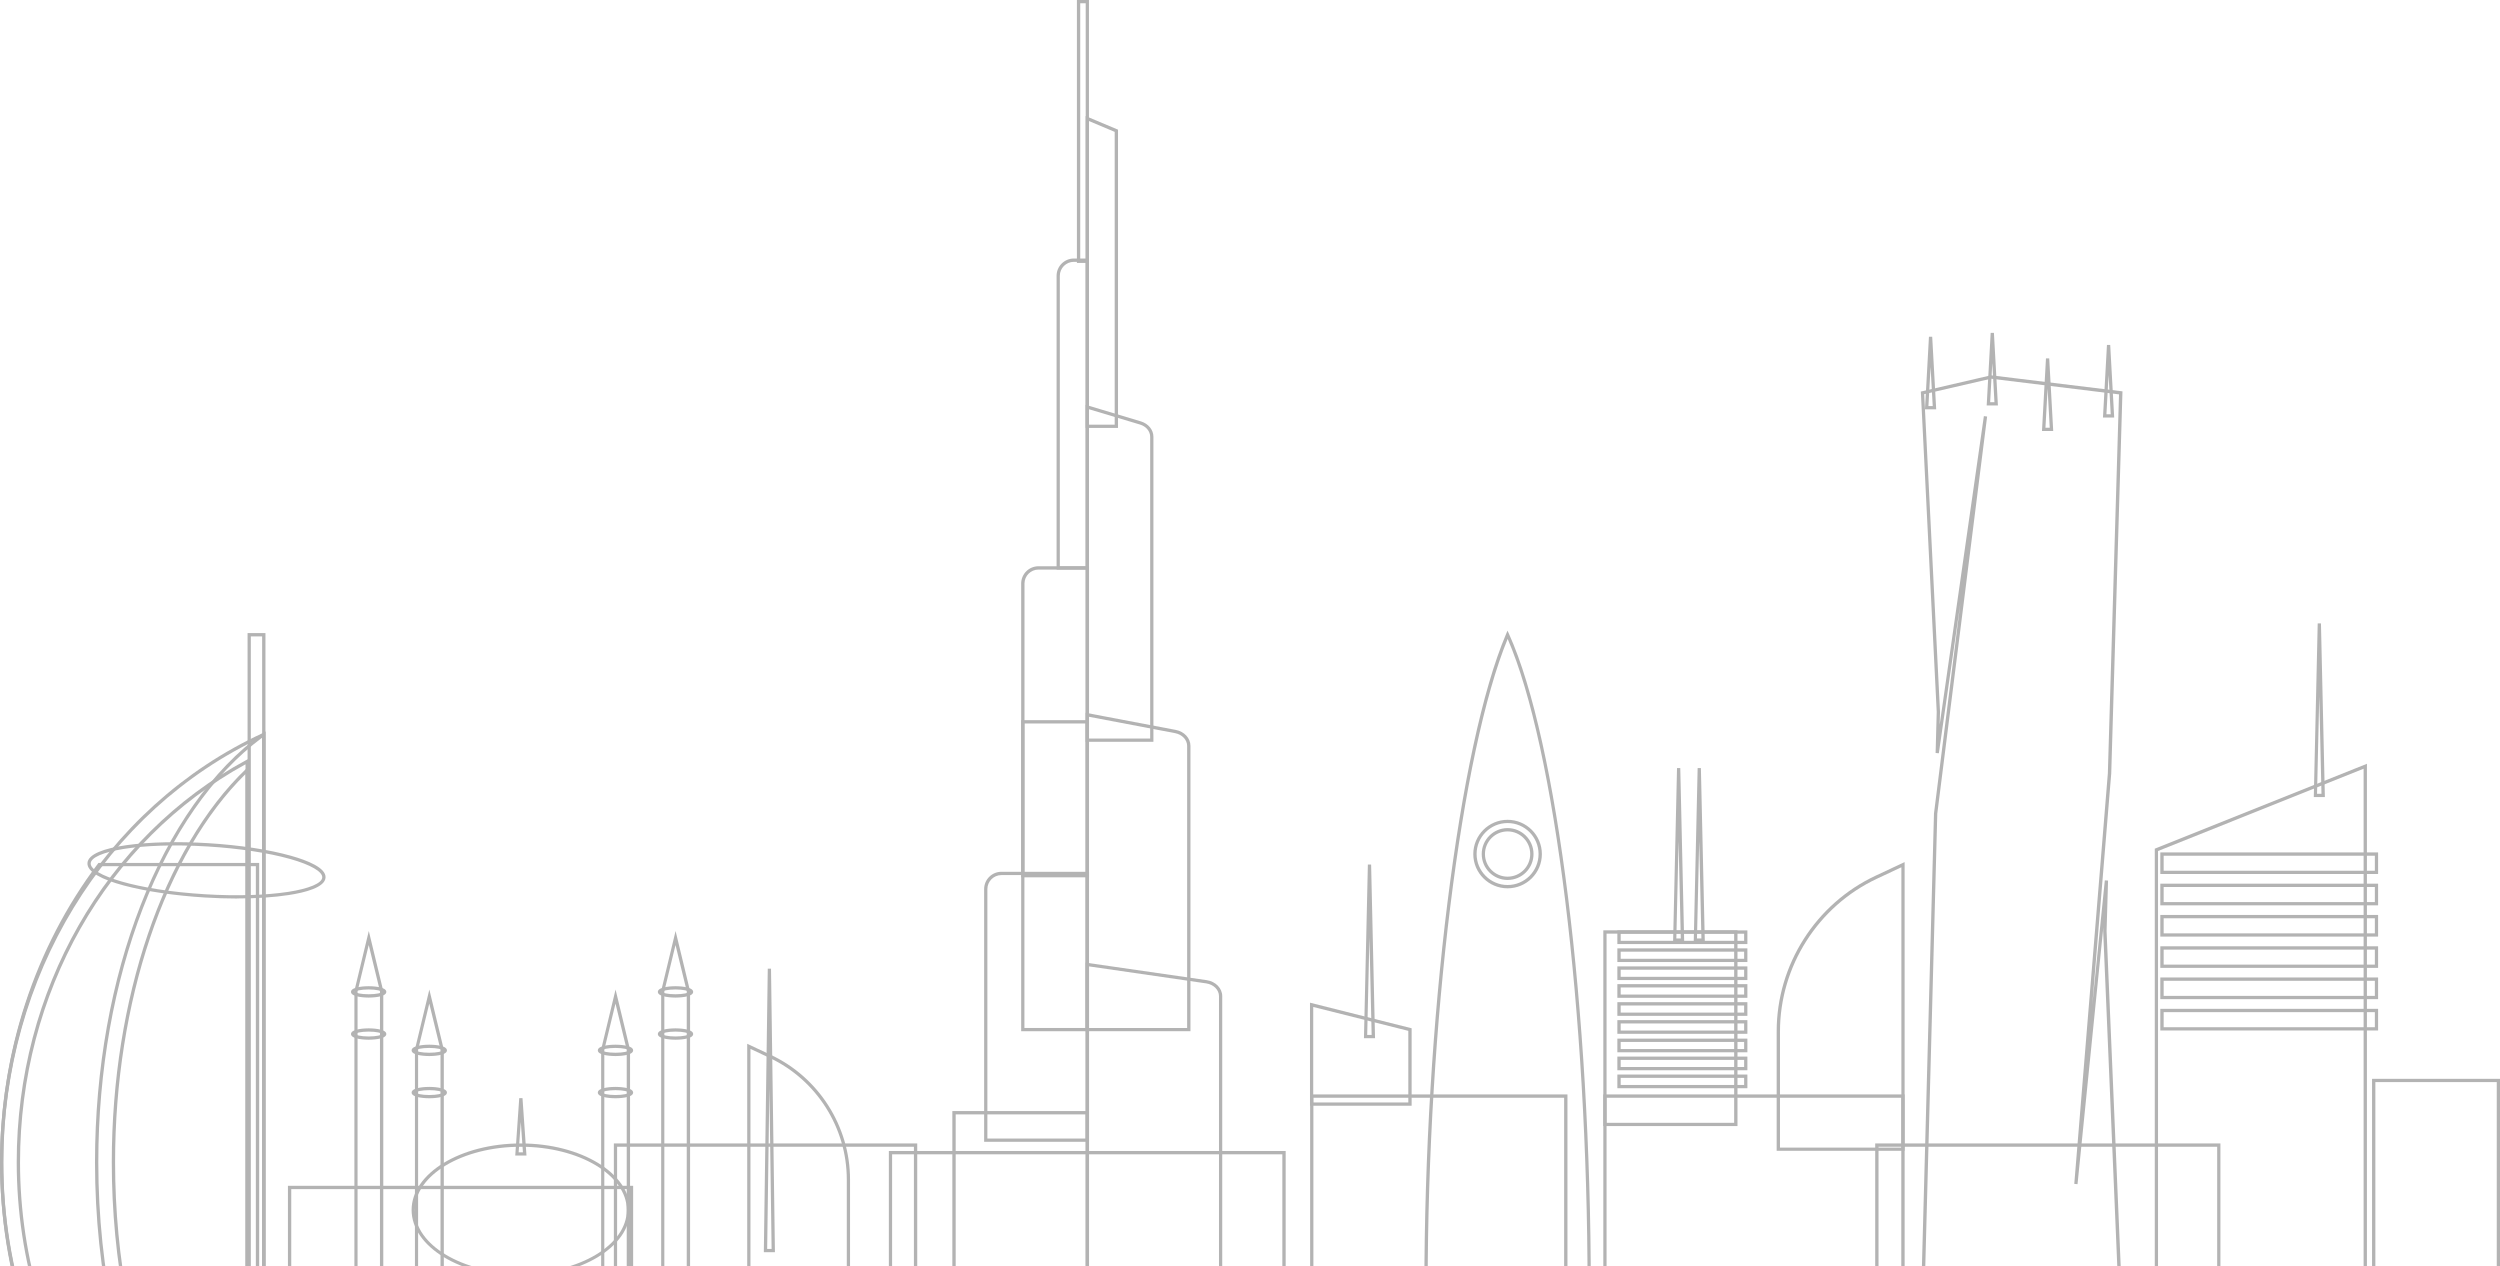 <?xml version="1.0" encoding="UTF-8"?>
<svg id="Layer_2" data-name="Layer 2" xmlns="http://www.w3.org/2000/svg" xmlns:xlink="http://www.w3.org/1999/xlink" viewBox="0 0 338.19 171.3">
  <defs>
    <style>
      .cls-1 {
        fill: none;
      }
      .cls-1, .cls-2 {
        stroke-width: 0px;
      }
      .cls-2 {
        fill: #000000; /* black */
      }
      .cls-3 {
        clip-path: url(#clippath);
      }
      .cls-4 {
        opacity: .3;
      }
    </style>
    <clipPath id="clippath">
      <rect class="cls-1" width="338.19" height="171.3"/>
    </clipPath>
  </defs>
  <g id="Layer_1-2" data-name="Layer 1">
    <g class="cls-4">
      <g class="cls-3">
        <g>
          <g>
            <path class="cls-2" d="m35.91,183.3h-2.42v-97.66h2.42v97.66Zm-1.98-.44h1.53v-96.77h-1.53v96.77Z"/>
            <path class="cls-2" d="m35.06,179.06H3.52l-.05-.15c-2.31-6.96-3.47-14.25-3.47-21.69,0-14.75,4.71-29.1,13.25-40.4l.07-.09h21.74v62.33Zm-31.22-.44h30.77v-61.44H13.54C5.09,128.39.44,142.61.44,157.22c0,7.33,1.14,14.53,3.4,21.4Z"/>
            <path class="cls-2" d="m35.91,179.06H3.61l-.05-.15C1.2,171.95,0,164.66,0,157.22,0,131.88,13.97,109.09,35.59,99.15l.32-.15v80.06Zm-31.98-.44h31.54v-78.92C14.18,109.64.45,132.18.45,157.22c0,7.33,1.17,14.53,3.48,21.4Zm29.72-1.82H5.25l-.05-.16c-1.95-6.25-2.94-12.79-2.94-19.42,0-23.19,11.9-44.04,31.06-54.41l.33-.18v74.17Zm-28.07-.44h27.63v-72.97c-18.82,10.35-30.5,30.94-30.5,53.84,0,6.53.96,12.97,2.87,19.13Z"/>
            <path class="cls-2" d="m35.91,179.06H15.16l-.04-.18c-1.5-6.95-2.27-14.24-2.27-21.66,0-25.32,8.91-48.11,22.7-58.05l.35-.25v80.14Zm-20.39-.44h19.94v-78.83c-13.48,9.99-22.16,32.46-22.16,57.43,0,7.34.75,14.53,2.22,21.4Zm18.13-1.82h-16.65l-.03-.18c-1.23-6.25-1.85-12.77-1.85-19.4,0-22.08,6.96-42.46,18.15-53.2l.38-.36v73.14Zm-16.28-.44h15.84v-71.65c-10.89,10.75-17.64,30.8-17.64,52.51,0,6.53.61,12.97,1.8,19.13Z"/>
            <path class="cls-2" d="m32.06,121.55c-1.4,0-2.86-.05-4.35-.14-7.81-.48-16.03-2.27-15.88-4.66h0c.15-2.39,8.52-3.17,16.33-2.69,4.26.26,8.24.87,11.22,1.71,2.17.61,4.75,1.62,4.66,2.95s-2.76,2.02-4.99,2.36c-1.99.31-4.39.46-6.99.46Zm-19.79-4.77c-.1,1.56,6.1,3.62,15.46,4.19,4.23.26,8.22.14,11.25-.32,2.84-.44,4.57-1.17,4.61-1.95.05-.78-1.57-1.72-4.34-2.5-2.95-.83-6.9-1.43-11.12-1.69-9.36-.58-15.76.71-15.86,2.27h0Z"/>
          </g>
          <g>
            <path class="cls-2" d="m165.34,178.46h-18.48v-48.24l16.37,2.37c1.22.18,2.11,1.09,2.11,2.17v43.7Zm-18.03-.44h17.59v-43.26c0-.86-.73-1.58-1.72-1.73l-15.86-2.3v47.28Z"/>
            <path class="cls-2" d="m147.31,178.46h-18.48v-28.16h18.48v28.16Zm-18.03-.44h17.59v-27.27h-17.59v27.27Z"/>
            <path class="cls-2" d="m147.31,154.46h-14.18v-34.19c0-1.29,1.05-2.34,2.34-2.34h11.85v36.53Zm-13.74-.44h13.29v-35.64h-11.4c-1.04,0-1.89.85-1.89,1.89v33.75Z"/>
            <path class="cls-2" d="m161.04,139.5h-14.18v-43.08l12.2,2.32c1.15.22,1.98,1.12,1.98,2.15v38.61Zm-13.74-.44h13.29v-38.17c0-.81-.68-1.53-1.62-1.71l-11.67-2.22v42.1Z"/>
            <path class="cls-2" d="m147.31,139.5h-9.17v-42.08h9.17v42.08Zm-8.73-.44h8.29v-41.19h-8.29v41.19Z"/>
            <path class="cls-2" d="m147.31,118.68h-9.17v-39.74c0-1.29,1.05-2.34,2.34-2.34h6.84v42.08Zm-8.73-.44h8.29v-41.19h-6.39c-1.04,0-1.89.85-1.89,1.89v39.29Z"/>
            <path class="cls-2" d="m156.03,100.35h-9.17v-45.59l7.47,2.24c1.02.31,1.7,1.14,1.7,2.08v41.28Zm-8.73-.44h8.29v-40.83c0-.74-.56-1.41-1.38-1.65l-6.9-2.07v44.55Z"/>
            <path class="cls-2" d="m147.31,77.05h-4.38v-39.74c0-1.29,1.05-2.34,2.34-2.34h2.04v42.08Zm-3.94-.44h3.49v-41.19h-1.6c-1.04,0-1.89.85-1.89,1.89v39.29Z"/>
            <path class="cls-2" d="m151.24,57.89h-4.38V15.7l4.38,1.84v40.35Zm-3.94-.44h3.49V17.84l-3.49-1.47v41.07Z"/>
            <path class="cls-2" d="m147.31,35.57h-1.63V0h1.63v35.57Zm-1.18-.44h.74V.44h-.74v34.68Z"/>
            <path class="cls-2" d="m173.92,178.46h-53.68v-22.76h53.68v22.76Zm-53.24-.44h52.79v-21.87h-52.79v21.87Z"/>
          </g>
          <g>
            <path class="cls-2" d="m203.94,119.04c-1.93,0-3.5-1.57-3.5-3.51s1.57-3.51,3.5-3.51,3.51,1.57,3.51,3.51-1.57,3.51-3.51,3.51Zm0-6.57c-1.69,0-3.06,1.37-3.06,3.06s1.37,3.06,3.06,3.06,3.06-1.37,3.06-3.06-1.37-3.06-3.06-3.06Z"/>
            <path class="cls-2" d="m215.2,174.53h-22.52v-.22c0-36.23,4.65-73.47,11.05-88.53l.2-.47.21.46c6.51,14.42,11.06,50.82,11.06,88.53v.22Zm-22.07-.44h21.63c-.02-37.17-4.45-73.01-10.81-87.66-6.27,15.28-10.8,51.92-10.82,87.66Zm10.81-53.92c-2.56,0-4.64-2.08-4.64-4.63s2.08-4.64,4.64-4.64,4.64,2.08,4.64,4.64-2.08,4.63-4.64,4.63Zm0-8.83c-2.31,0-4.19,1.88-4.19,4.19s1.88,4.19,4.19,4.19,4.19-1.88,4.19-4.19-1.88-4.19-4.19-4.19Z"/>
          </g>
          <g>
            <path class="cls-2" d="m51.85,172.69h-3.91v-38.65l1.95-8.1,1.9,7.88h.06v38.87Zm-3.47-.44h3.02v-38.16s-1.52-6.25-1.52-6.25l-1.51,6.25v38.16Z"/>
            <path class="cls-2" d="m49.87,134.95c-.24,0-2.39-.02-2.39-.77s2.14-.77,2.39-.77,2.39.02,2.39.77-2.14.77-2.39.77Zm-1.92-.77c.17.13.86.32,1.92.32s1.76-.19,1.92-.32c-.17-.13-.86-.33-1.92-.33s-1.76.19-1.92.33Z"/>
            <path class="cls-2" d="m49.87,140.65c-.24,0-2.39-.02-2.39-.77s2.14-.77,2.39-.77,2.39.02,2.39.77-2.14.77-2.39.77Zm-1.92-.77c.17.13.86.33,1.92.33s1.76-.19,1.92-.33c-.17-.13-.86-.33-1.92-.33s-1.76.2-1.92.33Z"/>
          </g>
          <g>
            <path class="cls-2" d="m93.35,172.69h-3.91v-38.65l1.95-8.1,1.9,7.88h.06v38.87Zm-3.47-.44h3.02v-38.16s-1.52-6.25-1.52-6.25l-1.51,6.25v38.16Z"/>
            <path class="cls-2" d="m91.38,134.95c-.24,0-2.39-.02-2.39-.77s2.14-.77,2.39-.77,2.39.02,2.39.77-2.14.77-2.39.77Zm-1.92-.77c.17.13.86.32,1.92.32s1.76-.19,1.92-.32c-.17-.13-.86-.33-1.92-.33s-1.76.19-1.92.33Z"/>
            <path class="cls-2" d="m91.38,140.65c-.24,0-2.39-.02-2.39-.77s2.14-.77,2.39-.77,2.39.02,2.39.77-2.14.77-2.39.77Zm-1.92-.77c.17.13.86.33,1.92.33s1.76-.19,1.92-.33c-.17-.13-.86-.33-1.92-.33s-1.76.2-1.92.33Z"/>
          </g>
          <g>
            <path class="cls-2" d="m60.04,180.61h-3.91v-38.65l1.95-8.1,1.9,7.88h.06v38.87Zm-3.47-.44h3.02v-38.16s-1.52-6.25-1.52-6.25l-1.51,6.25v38.16Z"/>
            <path class="cls-2" d="m58.07,142.86c-.24,0-2.39-.02-2.39-.77s2.14-.77,2.39-.77,2.39.02,2.39.77-2.14.77-2.39.77Zm-1.92-.77c.17.13.86.32,1.92.32s1.76-.19,1.92-.32c-.17-.13-.86-.33-1.92-.33s-1.76.19-1.92.33Z"/>
            <path class="cls-2" d="m58.07,148.57c-.24,0-2.39-.02-2.39-.77s2.14-.77,2.39-.77,2.39.02,2.39.77-2.14.77-2.39.77Zm-1.92-.77c.17.13.86.33,1.92.33s1.76-.19,1.92-.33c-.17-.13-.86-.33-1.92-.33s-1.76.2-1.92.33Z"/>
          </g>
          <g>
            <path class="cls-2" d="m85.23,180.61h-3.91v-38.65l1.95-8.1,1.9,7.88h.06v38.87Zm-3.47-.44h3.02v-38.16s-1.52-6.25-1.52-6.25l-1.51,6.25v38.16Z"/>
            <path class="cls-2" d="m83.26,142.86c-.24,0-2.39-.02-2.39-.77s2.14-.77,2.39-.77,2.39.02,2.39.77-2.14.77-2.39.77Zm-1.92-.77c.17.13.86.32,1.92.32s1.76-.19,1.92-.32c-.17-.13-.86-.33-1.92-.33s-1.76.19-1.92.33Z"/>
            <path class="cls-2" d="m83.26,148.57c-.24,0-2.39-.02-2.39-.77s2.14-.77,2.39-.77,2.39.02,2.39.77-2.14.77-2.39.77Zm-1.92-.77c.17.13.86.33,1.92.33s1.76-.19,1.92-.33c-.17-.13-.86-.33-1.92-.33s-1.76.2-1.92.33Z"/>
          </g>
          <path class="cls-2" d="m257.65,174.53h-40.76v-26.48h40.76v26.48Zm-40.32-.44h39.87v-25.59h-39.87v25.59Z"/>
          <path class="cls-2" d="m212.04,174.53h-34.81v-26.48h34.81v26.48Zm-34.37-.44h33.92v-25.59h-33.92v25.59Z"/>
          <path class="cls-2" d="m235.04,152.33h-18.15v-26.48h18.15v26.48Zm-17.71-.44h17.26v-25.59h-17.26v25.59Z"/>
          <path class="cls-2" d="m320.19,172.52h-28.7v-57.71l.14-.06,28.56-11.43v69.19Zm-28.26-.44h27.81v-68.09l-27.81,11.13v56.96Z"/>
          <path class="cls-2" d="m338.19,172.52h-17.31v-26.58h17.31v26.58Zm-16.86-.44h16.42v-25.7h-16.42v25.7Z"/>
          <path class="cls-2" d="m114.99,172.52h-13.91v-31.32l3.2,1.5c6.51,3.05,10.71,9.67,10.71,16.86v12.96Zm-13.47-.44h13.03v-12.52c0-7.02-4.1-13.47-10.46-16.46l-2.57-1.21v30.18Z"/>
          <path class="cls-2" d="m257.65,155.68h-17.31v-16.17c0-8.98,5.25-17.24,13.38-21.05l3.93-1.84v39.07Zm-16.86-.44h16.42v-37.92l-3.3,1.55c-7.97,3.74-13.12,11.85-13.12,20.65v15.73Z"/>
          <path class="cls-2" d="m300.37,172.52h-46.7v-17.84h46.7v17.84Zm-46.25-.44h45.81v-16.95h-45.81v16.95Z"/>
          <path class="cls-2" d="m124.08,172.52h-41.04v-17.84h41.04v17.84Zm-40.6-.44h40.15v-16.95h-40.15v16.95Z"/>
          <path class="cls-2" d="m85.65,175.07h-46.7v-14.66h46.7v14.66Zm-46.25-.44h45.81v-13.77h-45.81v13.77Z"/>
          <path class="cls-2" d="m190.96,149.58h-13.75v-13.94l13.75,3.46v10.48Zm-13.31-.44h12.86v-9.69l-12.86-3.23v12.92Z"/>
          <path class="cls-2" d="m70.46,172.69c-8.15,0-14.78-4.04-14.78-9.01s6.63-9,14.78-9,14.78,4.04,14.78,9-6.63,9.01-14.78,9.01Zm0-17.56c-7.9,0-14.33,3.84-14.33,8.56s6.43,8.56,14.33,8.56,14.33-3.84,14.33-8.56-6.43-8.56-14.33-8.56Z"/>
          <g>
            <path class="cls-2" d="m236.38,142.35h-17.59v-1.85h17.59v1.85Zm-17.14-.44h16.7v-.96h-16.7v.96Z"/>
            <path class="cls-2" d="m236.38,144.78h-17.59v-1.85h17.59v1.85Zm-17.14-.44h16.7v-.96h-16.7v.96Z"/>
            <path class="cls-2" d="m236.38,147.21h-17.59v-1.85h17.59v1.85Zm-17.14-.44h16.7v-.96h-16.7v.96Z"/>
            <path class="cls-2" d="m236.38,134.98h-17.59v-1.85h17.59v1.85Zm-17.14-.44h16.7v-.96h-16.7v.96Z"/>
            <path class="cls-2" d="m236.38,137.42h-17.59v-1.85h17.59v1.85Zm-17.14-.44h16.7v-.96h-16.7v.96Z"/>
            <path class="cls-2" d="m236.38,139.85h-17.59v-1.85h17.59v1.85Zm-17.14-.44h16.7v-.96h-16.7v.96Z"/>
            <path class="cls-2" d="m236.38,127.71h-17.59v-1.85h17.59v1.85Zm-17.14-.44h16.7v-.96h-16.7v.96Z"/>
            <path class="cls-2" d="m236.38,130.14h-17.59v-1.85h17.59v1.85Zm-17.14-.44h16.7v-.96h-16.7v.96Z"/>
            <path class="cls-2" d="m236.38,132.58h-17.59v-1.85h17.59v1.85Zm-17.14-.44h16.7v-.96h-16.7v.96Z"/>
          </g>
          <g>
            <path class="cls-2" d="m321.7,118.23h-29.46v-2.92h29.46v2.92Zm-29.01-.44h28.57v-2.03h-28.57v2.03Z"/>
            <path class="cls-2" d="m321.7,122.47h-29.46v-2.93h29.46v2.93Zm-29.01-.44h28.57v-2.04h-28.57v2.04Z"/>
            <path class="cls-2" d="m321.7,126.7h-29.46v-2.93h29.46v2.93Zm-29.01-.44h28.57v-2.04h-28.57v2.04Z"/>
            <path class="cls-2" d="m321.7,130.93h-29.46v-2.92h29.46v2.92Zm-29.01-.44h28.57v-2.03h-28.57v2.03Z"/>
            <path class="cls-2" d="m321.7,135.16h-29.46v-2.93h29.46v2.93Zm-29.01-.44h28.57v-2.04h-28.57v2.04Z"/>
            <path class="cls-2" d="m321.7,139.4h-29.46v-2.93h29.46v2.93Zm-29.01-.44h28.57v-2.04h-28.57v2.04Z"/>
          </g>
          <path class="cls-2" d="m186.01,140.44h-1.5l.53-23.49h.44l.53,23.49Zm-1.05-.44h.59l-.3-13.16-.3,13.16Z"/>
          <path class="cls-2" d="m230.62,127.39h-1.5l.53-23.49h.44l.53,23.49Zm-1.05-.44h.59l-.3-13.16-.3,13.16Z"/>
          <path class="cls-2" d="m314.5,107.82h-1.5l.53-23.49h.44l.53,23.49Zm-1.05-.44h.59l-.3-13.16-.3,13.16Z"/>
          <path class="cls-2" d="m71.22,156.32h-1.52l.54-7.77h.44l.54,7.77Zm-1.05-.44h.57l-.29-4.11-.29,4.11Z"/>
          <path class="cls-2" d="m104.83,169.39h-1.5v-.23s.53-38.12.53-38.12h.44l.53,38.34Zm-1.05-.44h.6l-.3-21.71-.3,21.71Z"/>
          <path class="cls-2" d="m227.83,127.39h-1.5l.53-23.49h.44l.53,23.49Zm-1.05-.44h.59l-.3-13.16-.3,13.16Z"/>
          <g>
            <path class="cls-2" d="m287.11,177.26h-27.28l1.79-67.22,3.57-28.45-2.91,20.31-.44-.04.15-5.55-2.15-43.34,9.48-2.2h.04s17.76,2.17,17.76,2.17l-1.52,51.69-2.57,31.38,1.7-16.92.44.03-.2,6.82,2.16,51.3Zm-26.82-.44h26.36l-2.14-50.85.02-.54-3.49,34.76-.44-.04,4.54-55.52,1.51-51.28-17.31-2.12-9.04,2.09,2.14,42.99-.05,1.73,5.98-41.75.44.06-6.74,53.72-1.77,66.74Z"/>
            <path class="cls-2" d="m270.27,54.85h-1.52l.54-9.82h.44l.54,9.82Zm-1.05-.44h.58l-.29-5.29-.29,5.29Z"/>
            <path class="cls-2" d="m277.75,58.3h-1.52l.54-9.82h.44l.54,9.82Zm-1.05-.44h.58l-.29-5.29-.29,5.29Z"/>
            <path class="cls-2" d="m286,56.48h-1.52l.54-9.82h.44l.54,9.82Zm-1.05-.44h.58l-.29-5.29-.29,5.29Z"/>
            <path class="cls-2" d="m261.92,55.37h-1.52l.54-9.82h.44l.54,9.82Zm-1.05-.44h.58l-.29-5.29-.29,5.29Z"/>
          </g>
        </g>
      </g>
    </g>
  </g>
</svg>